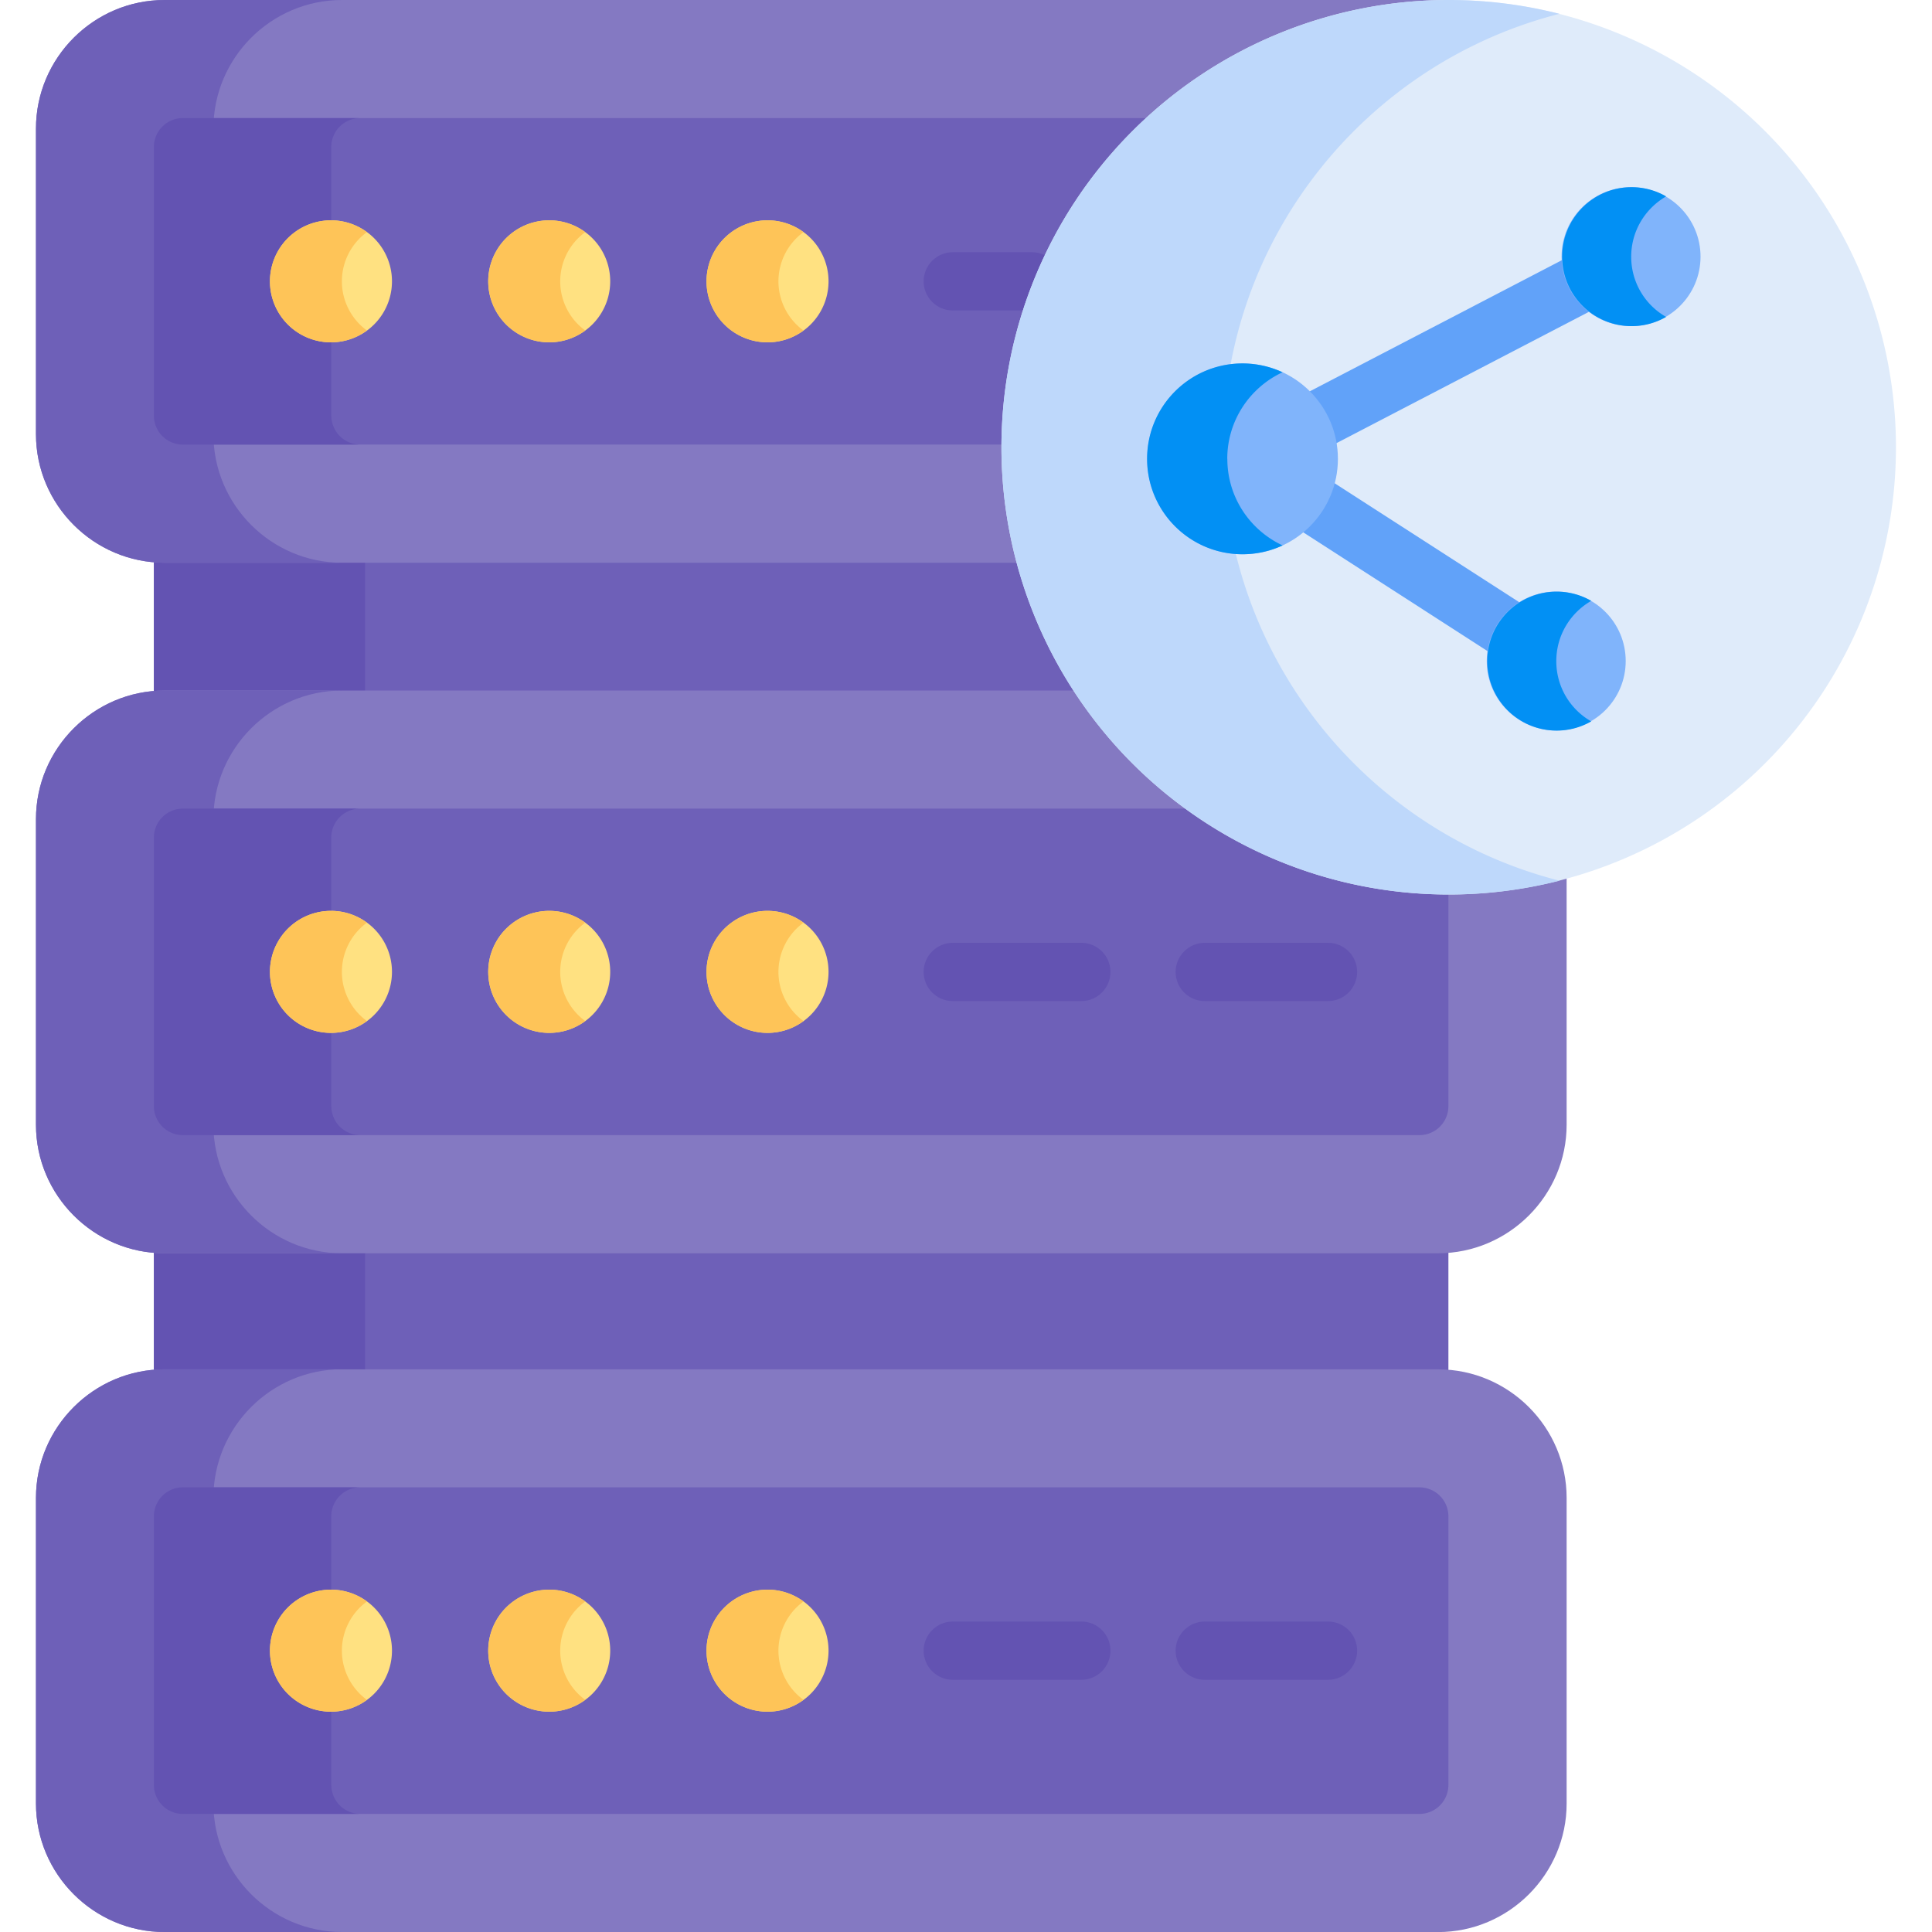 <svg xmlns="http://www.w3.org/2000/svg" width="26" height="26" fill="none" xmlns:v="https://vecta.io/nano"><style><![CDATA[.B{fill:#ffe181}.C{fill:#fec458}.D{fill:#6353b2}.E{fill:#6e60b8}.F{fill:#8479c2}]]></style><g clip-path="url(#A)"><path d="M2.212 9.407h17.139l.141.006V7.372l-.141.006H2.212a1.73 1.73 0 0 1-.141-.006v2.041l.141-.006z" class="E"/><path d="M4.912 7.379H2.212a1.73 1.73 0 0 1-.141-.006v2.041l.141-.006h2.701V7.379z" class="D"/><path d="M19.351 16.593H2.212c-.048 0-.095-.003-.141-.006v2.041l.141-.006h17.139l.141.006v-2.041l-.141.006z" class="E"/><path d="M4.912 16.593H2.212c-.048 0-.095-.003-.141-.006v2.041l.141-.006h2.701v-2.029z" class="D"/><path d="M19.353 0H2.214C1.263 0 .484.778.484 1.73v4.113c0 .951.778 1.73 1.73 1.73h17.139c.951 0 1.73-.778 1.73-1.73V1.73c0-.951-.778-1.73-1.73-1.73z" class="F"/><g class="E"><path d="M2.872 5.842V1.73C2.872.778 3.65 0 4.602 0H2.214C1.263 0 .484.778.484 1.73v4.113c0 .951.778 1.73 1.73 1.73h2.388c-.951 0-1.73-.778-1.73-1.73z"/><path d="M19.104 1.589H2.459a.39.39 0 0 0-.388.388v3.618a.39.39 0 0 0 .388.388h16.645a.39.39 0 0 0 .388-.388V1.977a.39.39 0 0 0-.388-.388z"/></g><path d="M4.458 5.595V1.977a.39.39 0 0 1 .388-.388H2.459a.39.39 0 0 0-.388.388v3.618a.39.39 0 0 0 .388.388h2.388a.39.39 0 0 1-.388-.388z" class="D"/><use href="#B" class="B"/><use href="#C" class="C"/><path d="M7.391 4.607a.82.82 0 1 0 0-1.642.82.82 0 1 0 0 1.642z" class="B"/><path d="M7.539 3.786a.82.82 0 0 1 .337-.662c-.136-.1-.303-.159-.484-.159a.82.82 0 1 0 0 1.642c.181 0 .348-.06.484-.159a.82.82 0 0 1-.337-.662z" class="C"/><path d="M10.329 4.607a.82.82 0 1 0 0-1.642.82.82 0 1 0 0 1.642z" class="B"/><path d="M10.476 3.786a.82.82 0 0 1 .337-.662c-.136-.1-.303-.159-.484-.159a.82.82 0 1 0 0 1.642c.181 0 .348-.06.484-.159a.82.82 0 0 1-.337-.662z" class="C"/><path d="M19.353 9.293H2.214c-.951 0-1.73.778-1.73 1.73v4.113c0 .951.778 1.73 1.73 1.73h17.139c.951 0 1.73-.779 1.73-1.73v-4.113c0-.951-.778-1.73-1.73-1.73z" class="F"/><g class="E"><path d="M2.872 15.136v-4.113c0-.951.778-1.73 1.73-1.73H2.214c-.951 0-1.73.778-1.73 1.73v4.113c0 .951.778 1.73 1.73 1.73h2.388c-.951 0-1.73-.779-1.73-1.73z"/><path d="M19.104 10.882H2.459a.39.39 0 0 0-.388.388v3.618a.39.39 0 0 0 .388.388h16.645a.39.39 0 0 0 .388-.388V11.27a.39.39 0 0 0-.388-.388z"/></g><path d="M4.458 14.889V11.27a.39.39 0 0 1 .388-.388H2.459a.39.39 0 0 0-.388.388v3.618a.39.39 0 0 0 .388.388h2.388a.39.39 0 0 1-.388-.388z" class="D"/><path d="M4.454 13.9a.82.82 0 1 0 0-1.642.82.82 0 1 0 0 1.642z" class="B"/><use href="#D" class="C"/><path d="M7.391 13.9a.82.82 0 1 0 0-1.642.82.82 0 1 0 0 1.642z" class="B"/><path d="M7.539 13.079a.82.82 0 0 1 .337-.662c-.136-.1-.303-.159-.484-.159a.82.82 0 1 0 0 1.642c.181 0 .348-.059.484-.159a.82.82 0 0 1-.337-.662z" class="C"/><path d="M10.329 13.9a.82.82 0 1 0 0-1.642.82.82 0 1 0 0 1.642z" class="B"/><path d="M10.476 13.079a.82.82 0 0 1 .337-.662c-.136-.1-.303-.159-.484-.159a.82.82 0 1 0 0 1.642c.181 0 .348-.059.484-.159a.82.82 0 0 1-.337-.662z" class="C"/><path d="M19.353 18.428H2.214c-.951 0-1.73.778-1.73 1.73v4.113c0 .951.778 1.73 1.73 1.73h17.139c.951 0 1.73-.778 1.73-1.73v-4.113c0-.951-.778-1.73-1.73-1.73z" class="F"/><g class="E"><path d="M2.872 24.27v-4.113c0-.951.778-1.73 1.73-1.73H2.214c-.951 0-1.73.778-1.73 1.73v4.113c0 .951.778 1.73 1.73 1.73h2.388c-.951 0-1.73-.778-1.73-1.73z"/><path d="M19.104 20.016H2.459a.39.39 0 0 0-.388.388v3.619a.39.39 0 0 0 .388.388h16.645a.39.39 0 0 0 .388-.388v-3.619a.39.39 0 0 0-.388-.388z"/></g><path d="M4.458 24.023v-3.619a.39.39 0 0 1 .388-.388H2.459a.39.39 0 0 0-.388.388v3.619a.39.39 0 0 0 .388.388h2.388a.39.39 0 0 1-.388-.388z" class="D"/><path d="M4.454 23.035a.82.82 0 1 0 0-1.642.82.82 0 1 0 0 1.642z" class="B"/><path d="M4.601 22.214a.82.82 0 0 1 .337-.662c-.136-.1-.303-.159-.484-.159a.82.82 0 1 0 0 1.642c.181 0 .348-.059.484-.159a.82.82 0 0 1-.337-.662z" class="C"/><path d="M7.391 23.035a.82.82 0 1 0 0-1.642.82.82 0 1 0 0 1.642z" class="B"/><path d="M7.539 22.214a.82.82 0 0 1 .337-.662c-.136-.1-.303-.159-.484-.159a.82.82 0 1 0 0 1.642c.181 0 .348-.059.484-.159a.82.82 0 0 1-.337-.662z" class="C"/><path d="M10.329 23.035a.82.82 0 1 0 0-1.642.82.82 0 1 0 0 1.642z" class="B"/><path d="M10.476 22.214a.82.82 0 0 1 .337-.662c-.136-.1-.303-.159-.484-.159a.82.82 0 1 0 0 1.642c.181 0 .348-.059.484-.159a.82.82 0 0 1-.337-.662z" class="C"/><g class="D"><path d="M13.886 4.178h-1.064c-.217 0-.392-.176-.392-.392s.176-.392.392-.392h1.064c.217 0 .392.176.392.392s-.176.392-.392.392z"/><use href="#E"/><use href="#F"/><path d="M14.552 22.606h-1.73c-.217 0-.392-.176-.392-.392s.176-.392.392-.392h1.73c.217 0 .392.176.392.392s-.176.392-.392.392zm3.32 0h-1.659c-.217 0-.392-.176-.392-.392s.176-.392.392-.392h1.659c.217 0 .392.176.392.392s-.176.392-.392.392z"/></g><path d="M19.496 12.038a6.02 6.02 0 0 0 6.019-6.019A6.02 6.02 0 0 0 19.496 0a6.02 6.02 0 0 0-6.019 6.019 6.02 6.02 0 0 0 6.019 6.019z" fill="#dfebfa"/><path d="M16.458 6.019c0-2.81 1.925-5.169 4.528-5.833A6.03 6.03 0 0 0 19.496 0a6.02 6.02 0 0 0-6.019 6.019 6.02 6.02 0 0 0 6.019 6.019 6.03 6.03 0 0 0 1.491-.186c-2.603-.663-4.528-3.023-4.528-5.833z" fill="#bed8fb"/><g fill="#61a2f9"><path d="M20.398 8.933a.39.39 0 0 1-.212-.063l-2.787-1.796a.39.39 0 1 1 .425-.659l2.787 1.796a.39.39 0 0 1 .117.542c-.075.116-.201.18-.33.18zm-2.786-2.825a.39.39 0 0 1-.348-.211c-.1-.192-.025-.429.167-.529l3.71-1.93c.192-.1.429-.025.529.167s.025.429-.167.529l-3.71 1.93a.39.39 0 0 1-.181.044z"/></g><g fill="#80b4fb"><path d="M16.721 7.459c.709 0 1.284-.575 1.284-1.284s-.575-1.284-1.284-1.284-1.283.575-1.283 1.284.575 1.284 1.284 1.284zm5.229-3.07c.516 0 .935-.418.935-.935s-.419-.935-.935-.935-.935.418-.935.935.419.935.935.935zm-1.007 5.442c.516 0 .935-.418.935-.935s-.418-.935-.935-.935-.935.418-.935.935.419.935.935.935z"/></g><g fill="#0290f4"><path d="M16.516 6.175c0-.516.305-.961.744-1.165a1.28 1.28 0 0 0-.54-.119c-.709 0-1.283.575-1.283 1.284s.575 1.284 1.284 1.284a1.28 1.28 0 0 0 .54-.119c-.439-.204-.744-.649-.744-1.165zm5.436-2.721c0-.347.19-.649.47-.811a.93.93 0 0 0-.464-.124c-.516 0-.935.418-.935.935s.419.935.935.935a.93.93 0 0 0 .464-.124.93.93 0 0 1-.47-.81zm-1.008 5.442c0-.347.19-.649.47-.81a.93.93 0 0 0-.464-.124c-.516 0-.935.418-.935.935s.419.935.935.935a.93.93 0 0 0 .464-.124.93.93 0 0 1-.47-.811z"/></g></g><defs><clipPath id="A"><path fill="#fff" d="M0 0h26v26H0z"/></clipPath><path id="B" d="M4.454 4.607a.82.82 0 1 0 0-1.642.82.82 0 1 0 0 1.642z"/><path id="C" d="M4.601 3.786a.82.82 0 0 1 .337-.662c-.136-.1-.303-.159-.484-.159a.82.82 0 1 0 0 1.642c.181 0 .348-.06.484-.159a.82.82 0 0 1-.337-.662z"/><path id="D" d="M4.601 13.079a.82.82 0 0 1 .337-.662c-.136-.1-.303-.159-.484-.159a.82.82 0 1 0 0 1.642c.181 0 .348-.059.484-.159a.82.82 0 0 1-.337-.662z"/><path id="E" d="M14.552 13.472h-1.73c-.217 0-.392-.176-.392-.392s.176-.392.392-.392h1.73c.217 0 .392.176.392.392s-.176.392-.392.392z"/><path id="F" d="M17.872 13.472h-1.659c-.217 0-.392-.176-.392-.392s.176-.392.392-.392h1.659c.217 0 .392.176.392.392s-.176.392-.392.392z"/></defs></svg>